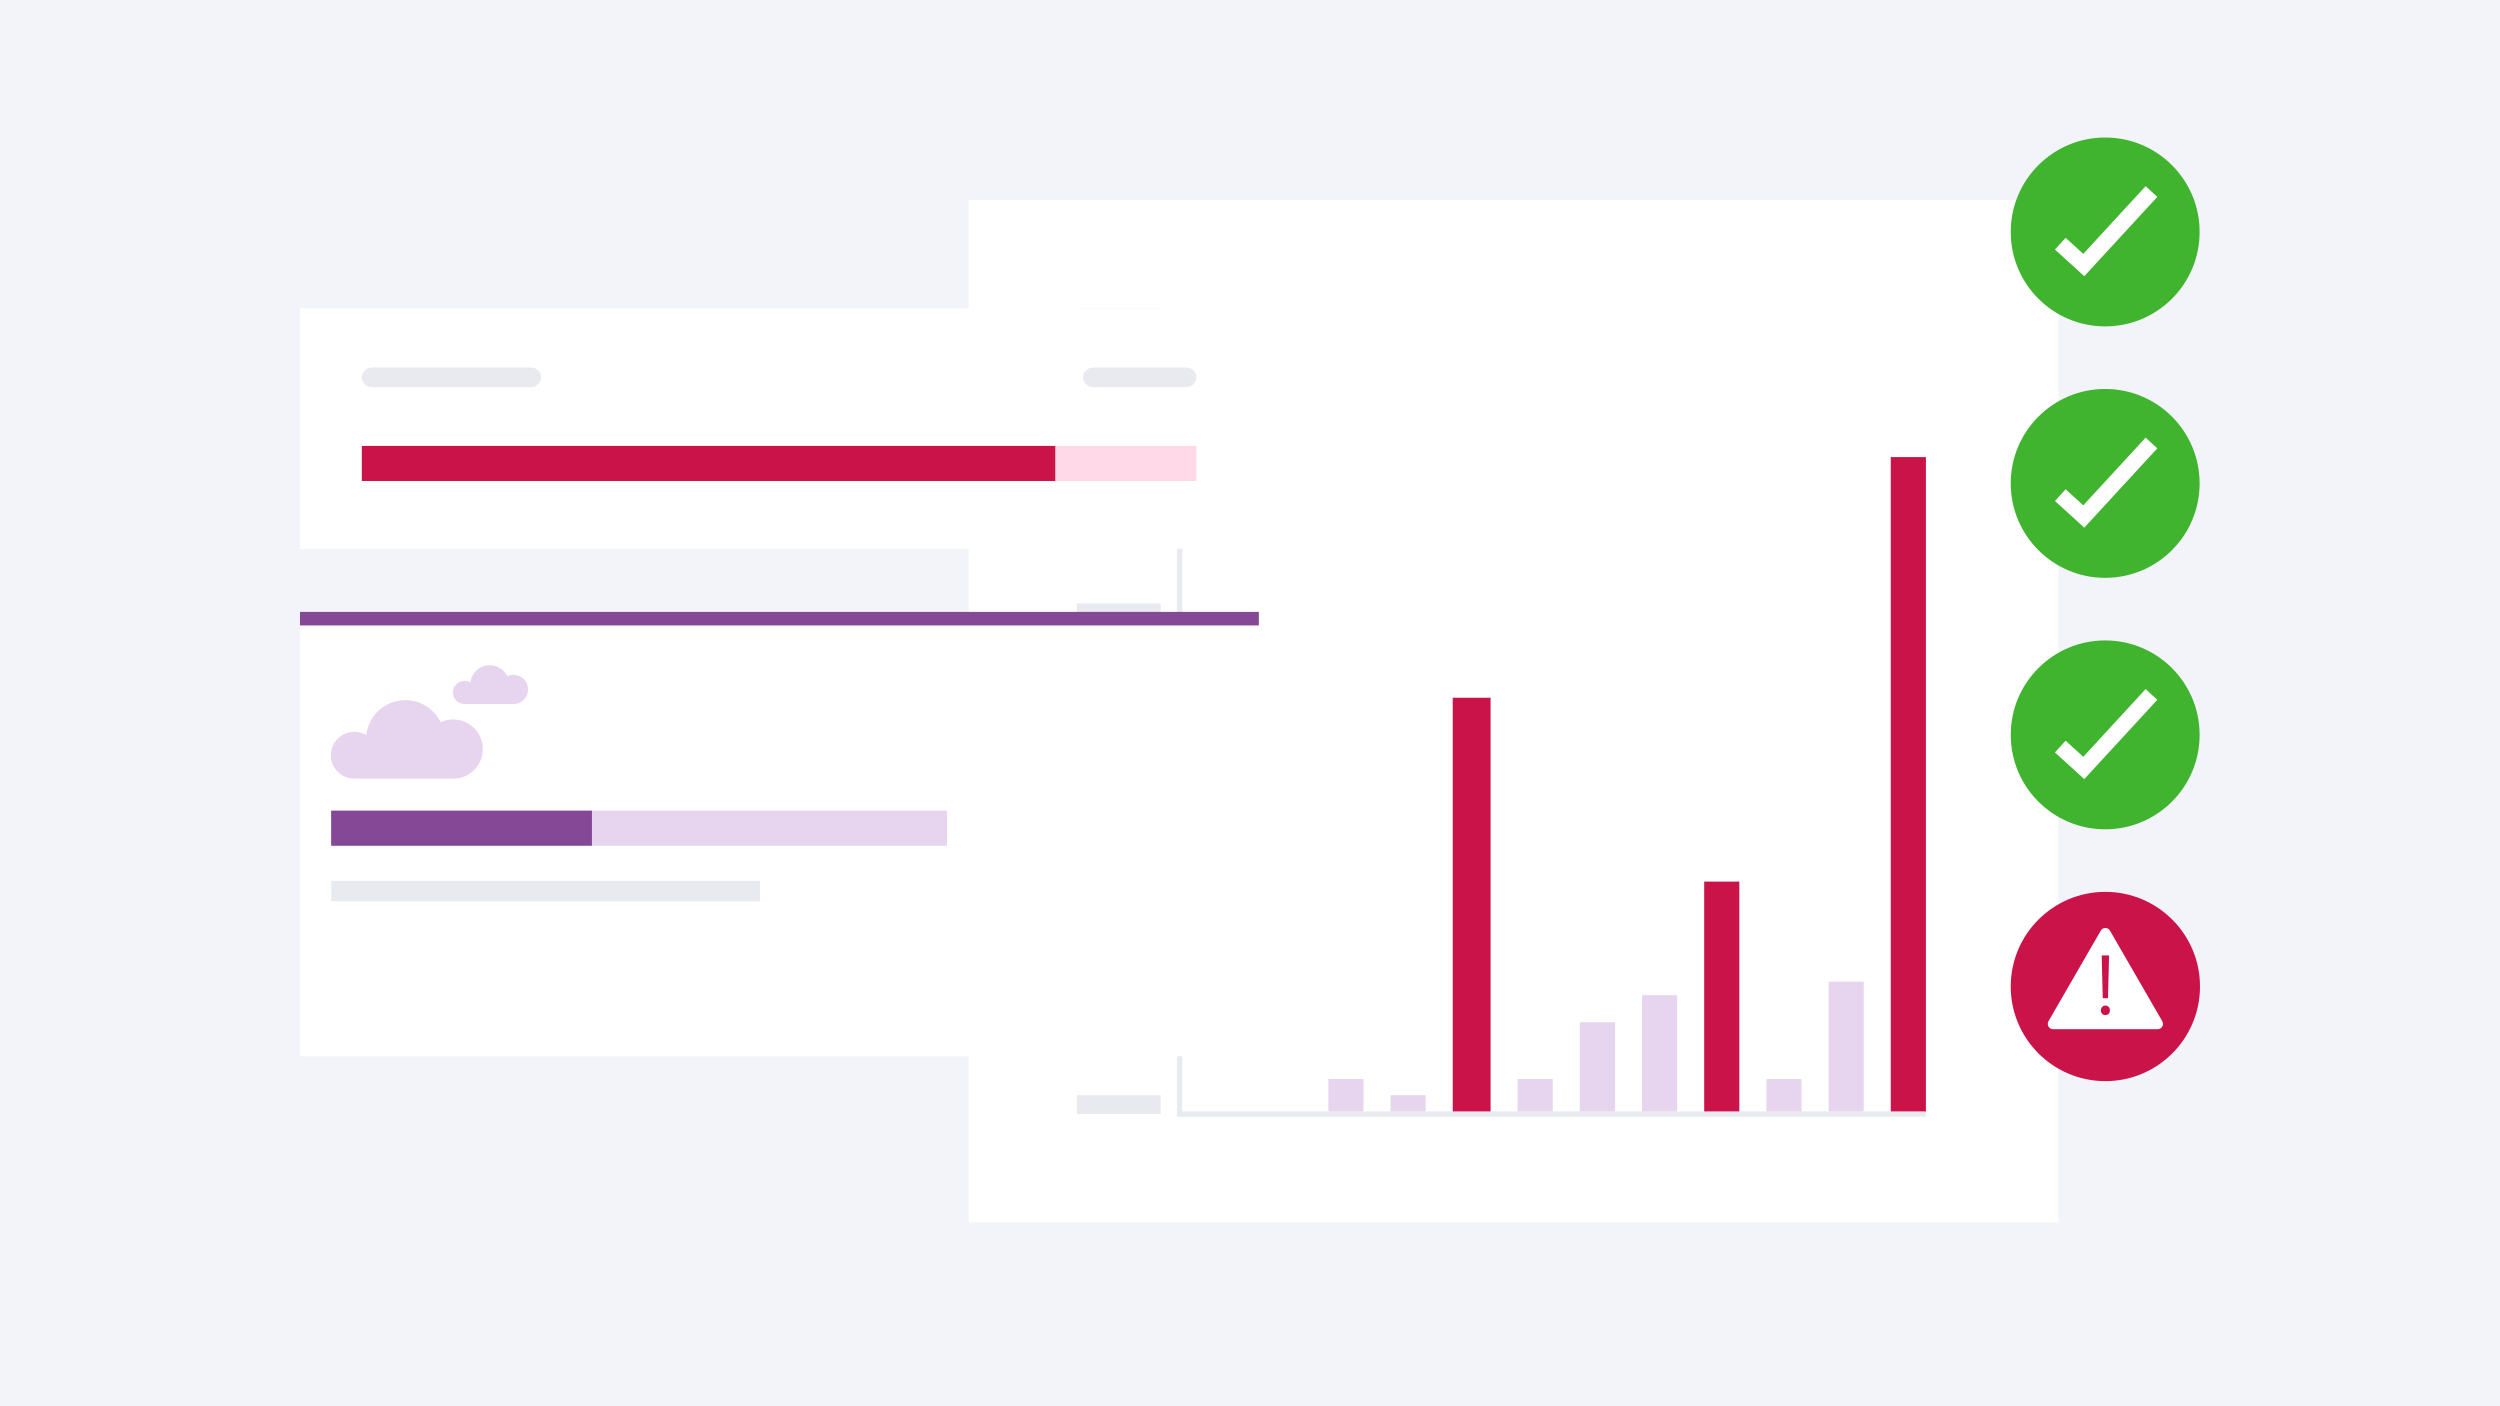 <?xml version="1.0" encoding="UTF-8"?> <svg xmlns="http://www.w3.org/2000/svg" width="400" height="225" viewBox="0 0 400 225" fill="none"><rect width="400" height="225" fill="#F3F4FA"></rect><g filter="url(#filter0_d_3157_61206)"><path d="M329.343 32.028H155V195.556H329.343V32.028Z" fill="white"></path><path d="M188.744 49.333V178.251H308.145" stroke="#E9EAF0" stroke-width="0.865"></path><path d="M218.161 172.636H212.537V177.827H218.161V172.636Z" fill="#E7D5EF"></path><path d="M228.112 175.232H222.488V177.827H228.112V175.232Z" fill="#E7D5EF"></path><path d="M238.494 111.638H232.438V177.827H238.494V111.638Z" fill="#CA1449"></path><path d="M248.444 172.636H242.82V177.827H248.444V172.636Z" fill="#E7D5EF"></path><path d="M258.394 163.551H252.77V177.827H258.394V163.551Z" fill="#E7D5EF"></path><path d="M268.344 159.225H262.72V177.827H268.344V159.225Z" fill="#E7D5EF"></path><path d="M278.295 141.055H272.671V177.827H278.295V141.055Z" fill="#CA1449"></path><path d="M288.245 172.636H282.621V177.827H288.245V172.636Z" fill="#E7D5EF"></path><path d="M298.195 157.062H292.571V177.827H298.195V157.062Z" fill="#E7D5EF"></path><path d="M308.145 73.135H302.521V177.827H308.145V73.135Z" fill="#CA1449"></path><path d="M185.715 175.223H172.304V178.251H185.715V175.223Z" fill="#E9EAF0"></path><path d="M185.715 159.485H172.304V162.513H185.715V159.485Z" fill="#E9EAF0"></path><path d="M185.715 143.75H172.304V146.779H185.715V143.75Z" fill="#E9EAF0"></path><path d="M185.715 128.016H172.304V131.045H185.715V128.016Z" fill="#E9EAF0"></path><path d="M185.715 112.278H172.304V115.306H185.715V112.278Z" fill="#E9EAF0"></path><path d="M185.715 96.54H172.304V99.568H185.715V96.54Z" fill="#E9EAF0"></path><path d="M185.715 80.805H172.304V83.834H185.715V80.805Z" fill="#E9EAF0"></path><path d="M185.715 65.071H172.304V68.099H185.715V65.071Z" fill="#E9EAF0"></path><path d="M185.715 49.333H172.304V52.361H185.715V49.333Z" fill="#E9EAF0"></path></g><g filter="url(#filter1_d_3157_61206)"><path d="M166.181 160.819C167.99 160.819 169.458 159.352 169.458 157.542C169.458 155.732 167.99 154.265 166.181 154.265C164.371 154.265 162.904 155.732 162.904 157.542C162.904 159.352 164.371 160.819 166.181 160.819Z" fill="#8EA6B7" stroke="#8EA6B7" stroke-width="0.848"></path><path d="M48 169V97.908H201.414V169H48Z" fill="white"></path><path d="M151.516 129.706H52.986V135.318H151.516V129.706Z" fill="#E7D5EF"></path><path d="M121.591 140.935H52.992V144.218H121.591V140.935Z" fill="#E9EAF0"></path><path d="M201.414 97.902H48V100.073H201.414V97.902Z" fill="#844896"></path><path d="M94.708 129.706H52.986V135.318H94.708V129.706Z" fill="#844896"></path><path d="M72.513 124.574H56.672C54.612 124.574 52.933 122.894 52.933 120.835C52.933 118.775 54.612 117.095 56.672 117.095C57.181 117.095 57.673 117.195 58.141 117.388L58.592 117.581L58.685 117.101C59.253 114.152 61.845 112.016 64.853 112.016C67.135 112.016 69.236 113.257 70.348 115.252L70.511 115.551L70.828 115.428C71.372 115.217 71.945 115.112 72.519 115.112C75.129 115.112 77.258 117.236 77.258 119.852C77.258 122.467 75.134 124.591 72.519 124.591L72.513 124.574Z" fill="#E7D5EF"></path><path d="M82.151 112.642H74.309C73.291 112.642 72.46 111.811 72.46 110.793C72.46 109.775 73.291 108.944 74.309 108.944C74.561 108.944 74.807 108.991 75.035 109.09L75.257 109.184L75.304 108.944C75.585 107.487 76.867 106.427 78.353 106.427C79.482 106.427 80.524 107.042 81.068 108.025L81.15 108.171L81.308 108.113C81.577 108.007 81.858 107.955 82.145 107.955C83.438 107.955 84.491 109.002 84.491 110.301C84.491 111.6 83.444 112.648 82.145 112.648L82.151 112.642Z" fill="#E7D5EF"></path></g><g filter="url(#filter2_d_3157_61206)"><path d="M48 87.819V49.333H201.314V87.819H48Z" fill="white"></path><path d="M84.925 58.795H59.546C58.634 58.795 57.895 59.501 57.895 60.372C57.895 61.243 58.634 61.949 59.546 61.949H84.925C85.837 61.949 86.576 61.243 86.576 60.372C86.576 59.501 85.837 58.795 84.925 58.795Z" fill="#E9EAF0"></path><path d="M189.768 58.795H174.938C174.026 58.795 173.287 59.501 173.287 60.372C173.287 61.243 174.026 61.949 174.938 61.949H189.768C190.68 61.949 191.419 61.243 191.419 60.372C191.419 59.501 190.68 58.795 189.768 58.795Z" fill="#E9EAF0"></path><path d="M191.425 71.347H57.895V76.959H191.425V71.347Z" fill="#FFD9E7"></path><path d="M168.841 71.347H57.895V76.959H168.841V71.347Z" fill="#CA1449"></path></g><g filter="url(#filter3_d_3157_61206)"><path d="M336.859 172.982C345.221 172.982 352 166.203 352 157.84C352 149.478 345.221 142.699 336.859 142.699C328.496 142.699 321.717 149.478 321.717 157.84C321.717 166.203 328.496 172.982 336.859 172.982Z" fill="#CA1449"></path><path d="M345.965 163.4L337.591 148.899C337.267 148.337 336.453 148.337 336.129 148.899L327.755 163.4C327.431 163.962 327.836 164.668 328.488 164.668H345.232C345.881 164.668 346.289 163.965 345.965 163.4ZM337.453 152.862L337.28 159.713H336.442L336.269 152.862H337.453ZM336.861 162.419C336.429 162.419 336.134 162.086 336.134 161.654C336.134 161.222 336.442 160.889 336.861 160.889C337.305 160.889 337.588 161.211 337.588 161.654C337.588 162.097 337.305 162.419 336.861 162.419Z" fill="white"></path></g><g filter="url(#filter4_d_3157_61206)"><path d="M336.828 132.688C345.174 132.688 351.939 125.923 351.939 117.577C351.939 109.231 345.174 102.466 336.828 102.466C328.483 102.466 321.717 109.231 321.717 117.577C321.717 125.923 328.483 132.688 336.828 132.688Z" fill="#40B42E"></path></g><path d="M333.484 124.659L328.79 120.389L330.499 118.516L333.324 121.086L343.3 110.253L345.165 111.97L333.484 124.659Z" fill="white"></path><g filter="url(#filter5_d_3157_61206)"><path d="M336.828 92.455C345.174 92.455 351.939 85.69 351.939 77.344C351.939 68.998 345.174 62.233 336.828 62.233C328.483 62.233 321.717 68.998 321.717 77.344C321.717 85.69 328.483 92.455 336.828 92.455Z" fill="#40B42E"></path></g><path d="M333.484 84.426L328.79 80.156L330.499 78.283L333.324 80.853L343.3 70.02L345.165 71.737L333.484 84.426Z" fill="white"></path><g filter="url(#filter6_d_3157_61206)"><path d="M336.828 52.222C345.174 52.222 351.939 45.457 351.939 37.111C351.939 28.765 345.174 22 336.828 22C328.483 22 321.717 28.765 321.717 37.111C321.717 45.457 328.483 52.222 336.828 52.222Z" fill="#40B42E"></path></g><path d="M333.484 44.193L328.79 39.923L330.499 38.05L333.324 40.62L343.3 29.787L345.165 31.504L333.484 44.193Z" fill="white"></path><defs><filter id="filter0_d_3157_61206" x="147.646" y="24.674" width="189.052" height="178.236" filterUnits="userSpaceOnUse" color-interpolation-filters="sRGB"><feFlood flood-opacity="0" result="BackgroundImageFix"></feFlood><feColorMatrix in="SourceAlpha" type="matrix" values="0 0 0 0 0 0 0 0 0 0 0 0 0 0 0 0 0 0 127 0" result="hardAlpha"></feColorMatrix><feOffset></feOffset><feGaussianBlur stdDeviation="3.677"></feGaussianBlur><feColorMatrix type="matrix" values="0 0 0 0 0 0 0 0 0 0 0 0 0 0 0 0 0 0 0.15 0"></feColorMatrix><feBlend mode="normal" in2="BackgroundImageFix" result="effect1_dropShadow_3157_61206"></feBlend><feBlend mode="normal" in="SourceGraphic" in2="effect1_dropShadow_3157_61206" result="shape"></feBlend></filter><filter id="filter1_d_3157_61206" x="38.052" y="87.954" width="173.309" height="90.994" filterUnits="userSpaceOnUse" color-interpolation-filters="sRGB"><feFlood flood-opacity="0" result="BackgroundImageFix"></feFlood><feColorMatrix in="SourceAlpha" type="matrix" values="0 0 0 0 0 0 0 0 0 0 0 0 0 0 0 0 0 0 127 0" result="hardAlpha"></feColorMatrix><feOffset></feOffset><feGaussianBlur stdDeviation="4.974"></feGaussianBlur><feColorMatrix type="matrix" values="0 0 0 0 0 0 0 0 0 0 0 0 0 0 0 0 0 0 0.15 0"></feColorMatrix><feBlend mode="normal" in2="BackgroundImageFix" result="effect1_dropShadow_3157_61206"></feBlend><feBlend mode="normal" in="SourceGraphic" in2="effect1_dropShadow_3157_61206" result="shape"></feBlend></filter><filter id="filter2_d_3157_61206" x="38.052" y="39.385" width="173.21" height="58.382" filterUnits="userSpaceOnUse" color-interpolation-filters="sRGB"><feFlood flood-opacity="0" result="BackgroundImageFix"></feFlood><feColorMatrix in="SourceAlpha" type="matrix" values="0 0 0 0 0 0 0 0 0 0 0 0 0 0 0 0 0 0 127 0" result="hardAlpha"></feColorMatrix><feOffset></feOffset><feGaussianBlur stdDeviation="4.974"></feGaussianBlur><feColorMatrix type="matrix" values="0 0 0 0 0 0 0 0 0 0 0 0 0 0 0 0 0 0 0.15 0"></feColorMatrix><feBlend mode="normal" in2="BackgroundImageFix" result="effect1_dropShadow_3157_61206"></feBlend><feBlend mode="normal" in="SourceGraphic" in2="effect1_dropShadow_3157_61206" result="shape"></feBlend></filter><filter id="filter3_d_3157_61206" x="314.363" y="135.344" width="44.992" height="44.992" filterUnits="userSpaceOnUse" color-interpolation-filters="sRGB"><feFlood flood-opacity="0" result="BackgroundImageFix"></feFlood><feColorMatrix in="SourceAlpha" type="matrix" values="0 0 0 0 0 0 0 0 0 0 0 0 0 0 0 0 0 0 127 0" result="hardAlpha"></feColorMatrix><feOffset></feOffset><feGaussianBlur stdDeviation="3.677"></feGaussianBlur><feColorMatrix type="matrix" values="0 0 0 0 0 0 0 0 0 0 0 0 0 0 0 0 0 0 0.15 0"></feColorMatrix><feBlend mode="normal" in2="BackgroundImageFix" result="effect1_dropShadow_3157_61206"></feBlend><feBlend mode="normal" in="SourceGraphic" in2="effect1_dropShadow_3157_61206" result="shape"></feBlend></filter><filter id="filter4_d_3157_61206" x="314.363" y="95.111" width="44.931" height="44.931" filterUnits="userSpaceOnUse" color-interpolation-filters="sRGB"><feFlood flood-opacity="0" result="BackgroundImageFix"></feFlood><feColorMatrix in="SourceAlpha" type="matrix" values="0 0 0 0 0 0 0 0 0 0 0 0 0 0 0 0 0 0 127 0" result="hardAlpha"></feColorMatrix><feOffset></feOffset><feGaussianBlur stdDeviation="3.677"></feGaussianBlur><feColorMatrix type="matrix" values="0 0 0 0 0 0 0 0 0 0 0 0 0 0 0 0 0 0 0.15 0"></feColorMatrix><feBlend mode="normal" in2="BackgroundImageFix" result="effect1_dropShadow_3157_61206"></feBlend><feBlend mode="normal" in="SourceGraphic" in2="effect1_dropShadow_3157_61206" result="shape"></feBlend></filter><filter id="filter5_d_3157_61206" x="314.363" y="54.879" width="44.931" height="44.931" filterUnits="userSpaceOnUse" color-interpolation-filters="sRGB"><feFlood flood-opacity="0" result="BackgroundImageFix"></feFlood><feColorMatrix in="SourceAlpha" type="matrix" values="0 0 0 0 0 0 0 0 0 0 0 0 0 0 0 0 0 0 127 0" result="hardAlpha"></feColorMatrix><feOffset></feOffset><feGaussianBlur stdDeviation="3.677"></feGaussianBlur><feColorMatrix type="matrix" values="0 0 0 0 0 0 0 0 0 0 0 0 0 0 0 0 0 0 0.15 0"></feColorMatrix><feBlend mode="normal" in2="BackgroundImageFix" result="effect1_dropShadow_3157_61206"></feBlend><feBlend mode="normal" in="SourceGraphic" in2="effect1_dropShadow_3157_61206" result="shape"></feBlend></filter><filter id="filter6_d_3157_61206" x="314.363" y="14.646" width="44.931" height="44.931" filterUnits="userSpaceOnUse" color-interpolation-filters="sRGB"><feFlood flood-opacity="0" result="BackgroundImageFix"></feFlood><feColorMatrix in="SourceAlpha" type="matrix" values="0 0 0 0 0 0 0 0 0 0 0 0 0 0 0 0 0 0 127 0" result="hardAlpha"></feColorMatrix><feOffset></feOffset><feGaussianBlur stdDeviation="3.677"></feGaussianBlur><feColorMatrix type="matrix" values="0 0 0 0 0 0 0 0 0 0 0 0 0 0 0 0 0 0 0.15 0"></feColorMatrix><feBlend mode="normal" in2="BackgroundImageFix" result="effect1_dropShadow_3157_61206"></feBlend><feBlend mode="normal" in="SourceGraphic" in2="effect1_dropShadow_3157_61206" result="shape"></feBlend></filter></defs></svg> 